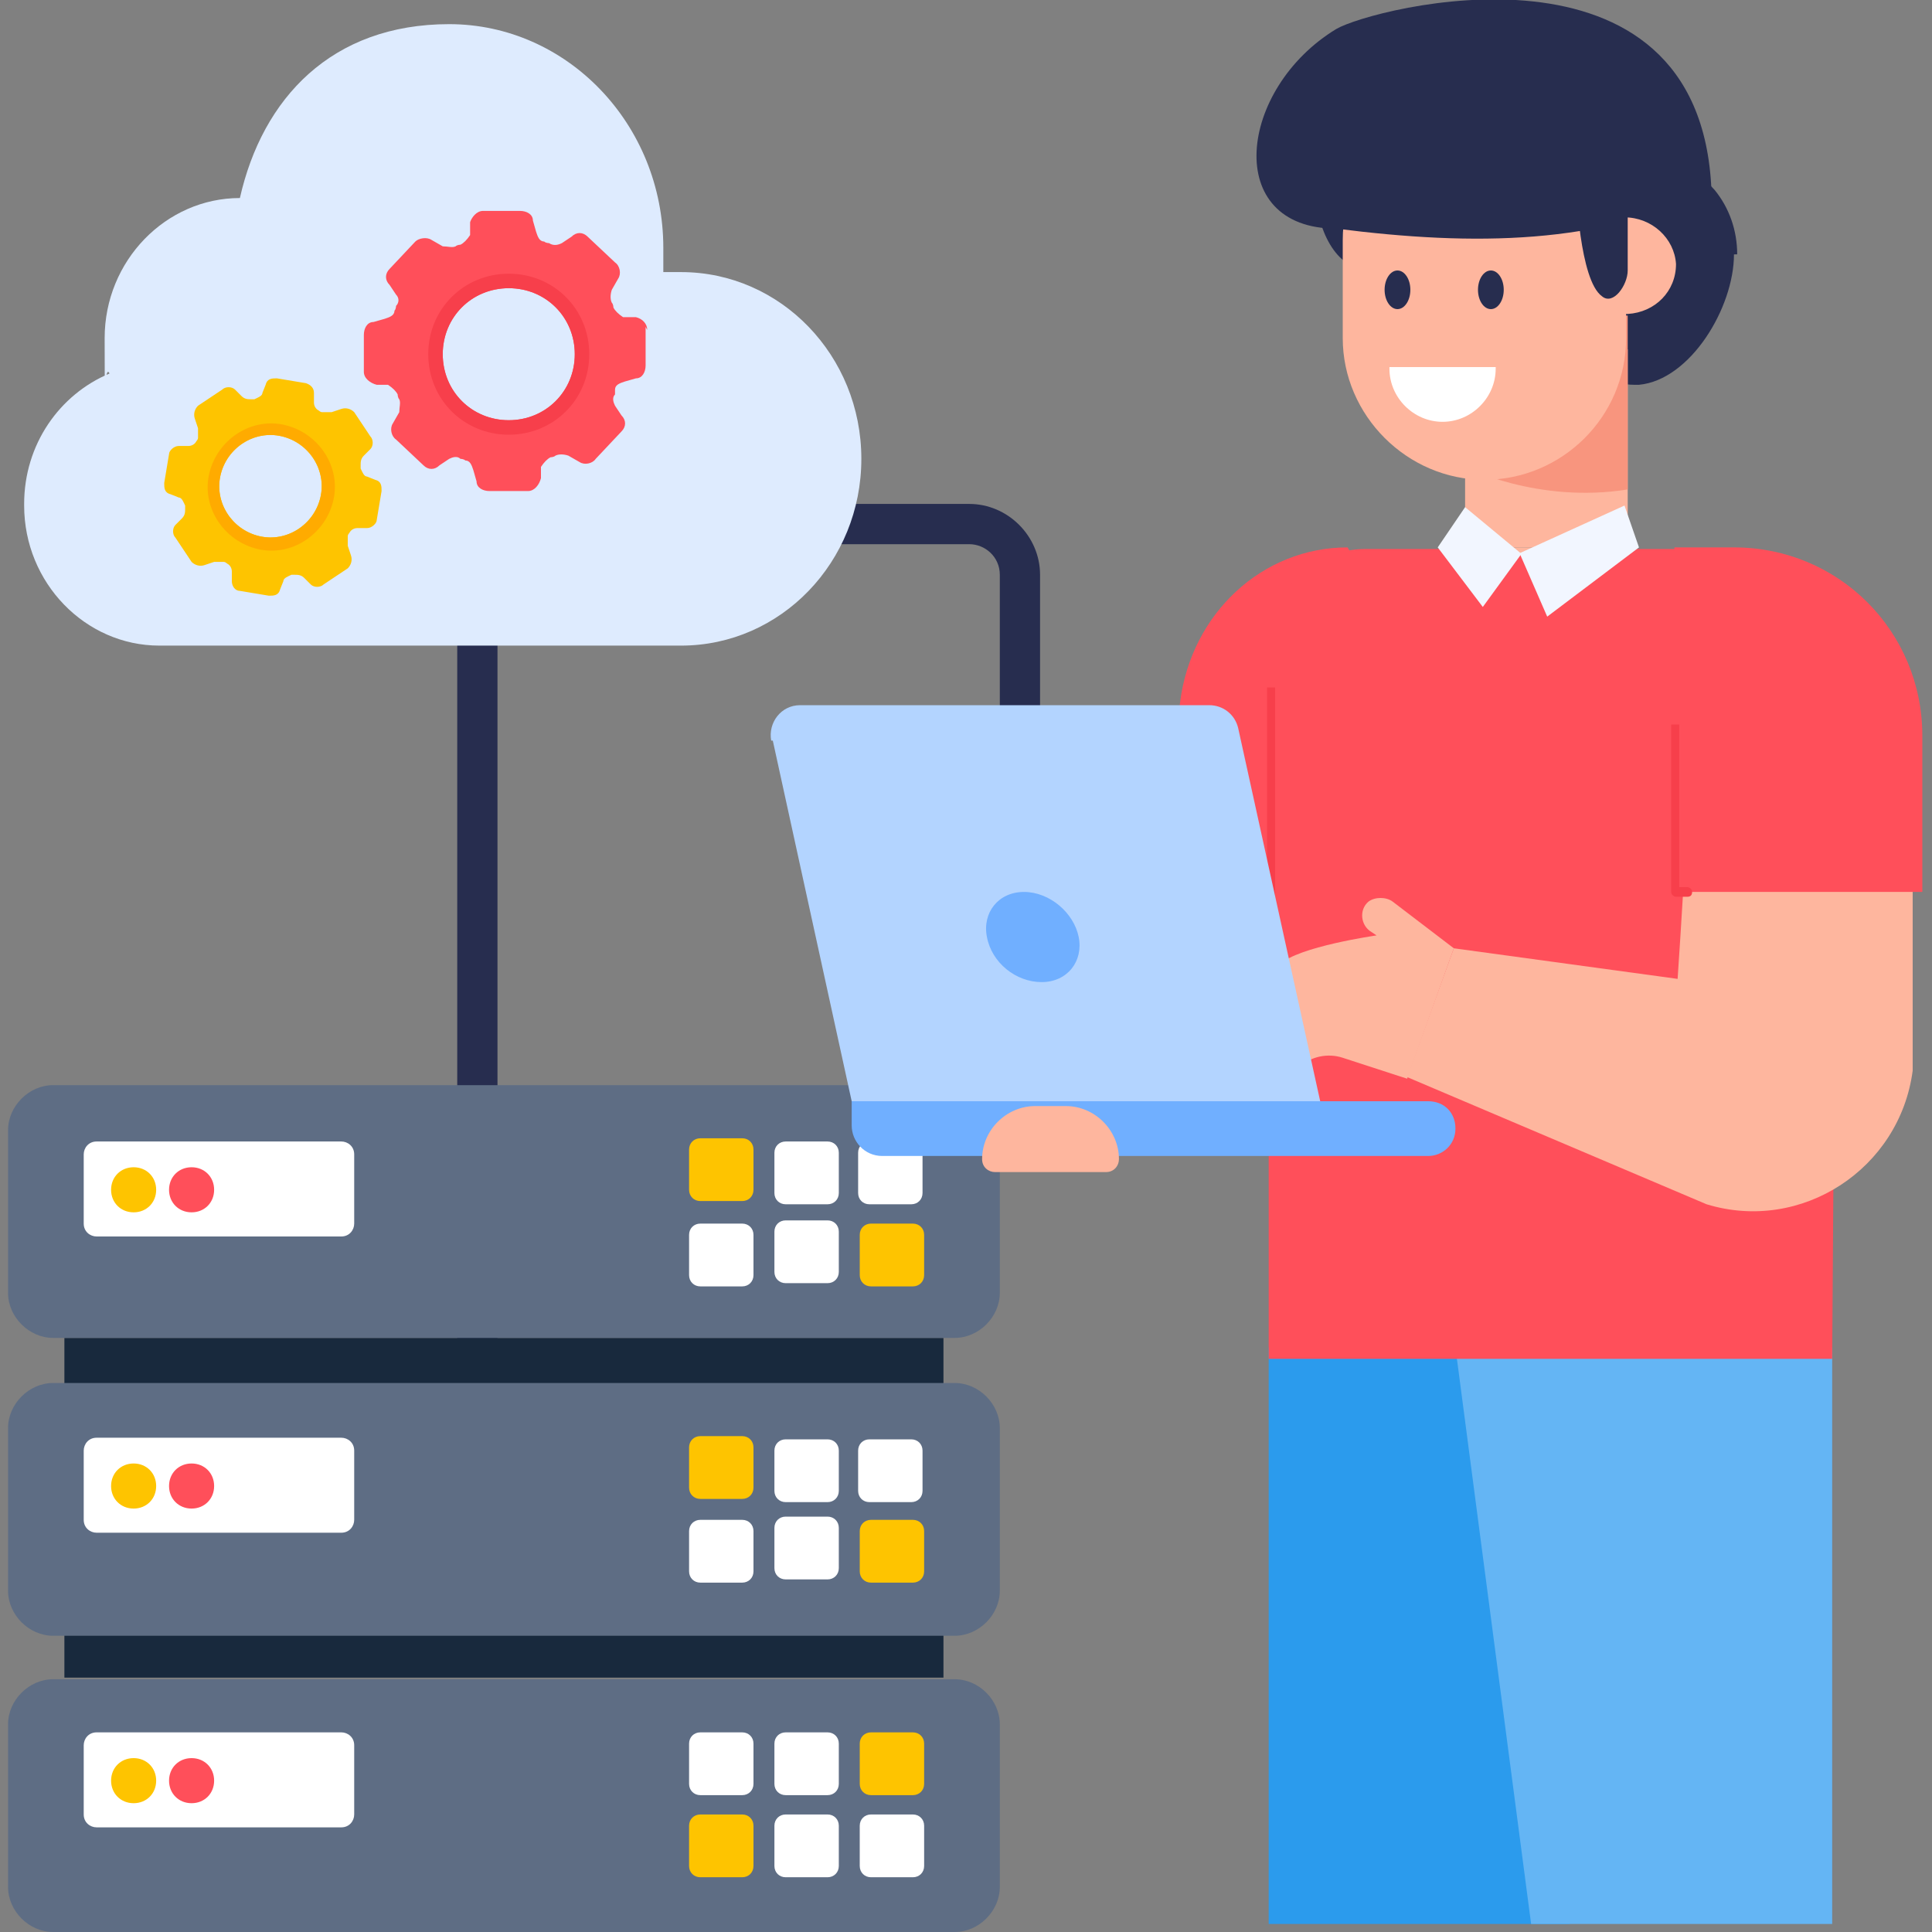 <svg xmlns="http://www.w3.org/2000/svg" viewBox="0 0 120 120"><rect x="0" y="0" width="120" height="120" fill="#808080" stroke="none"/><defs><style>      .cls-1 {        fill: #ff4f5a;      }      .cls-2 {        fill: #2b9bed;      }      .cls-3 {        fill: #fec400;      }      .cls-4 {        fill: #f8957e;      }      .cls-5 {        fill: #64b5f4;      }      .cls-6 {        fill: #feb69e;      }      .cls-7 {        fill: #70afff;      }      .cls-8 {        fill: #fff;      }      .cls-9 {        fill: #b3d4ff;      }      .cls-10 {        fill: #5e6d84;      }      .cls-11 {        fill: #f2f6ff;      }      .cls-12 {        fill: #18293d;      }      .cls-13 {        fill: #272d4f;      }      .cls-14 {        fill: #ffab00;      }      .cls-15 {        fill: #f26678;      }      .cls-16 {        fill: #f73f4b;      }      .cls-17 {        fill: #deebfe;      }    </style></defs><g><g id="Layer_1"><g id="_x34_"><path class="cls-13" d="M30.9,87.1h-2.5V31.3h31.8c2.4,0,4.4,2,4.4,4.4v12.5h-2.5v-12.5c0-1.1-.9-1.9-1.9-1.9h-29.3v53.3Z"></path><g><path class="cls-12" d="M4,83.1h54.6v21.1H4v-21.1Z"></path><g><path class="cls-10" d="M59.3,101.6H3.3c-1.5,0-2.8-1.3-2.8-2.8v-10.1c0-1.5,1.3-2.8,2.8-2.8h56c1.5,0,2.8,1.3,2.8,2.8v10.1c0,1.5-1.3,2.8-2.8,2.8Z"></path><g><g><path class="cls-8" d="M57.3,90.1v2.5c0,.4-.3.7-.7.7h-2.6c-.4,0-.7-.3-.7-.7v-2.5c0-.4.3-.7.7-.7h2.6c.4,0,.7.3.7.7Z"></path><path class="cls-3" d="M57.4,95.1v2.5c0,.4-.3.7-.7.7h-2.6c-.4,0-.7-.3-.7-.7v-2.5c0-.4.3-.7.7-.7h2.6c.4,0,.7.3.7.7Z"></path></g><g><path class="cls-8" d="M52.1,90.1v2.5c0,.4-.3.7-.7.7h-2.6c-.4,0-.7-.3-.7-.7v-2.5c0-.4.3-.7.7-.7h2.6c.4,0,.7.3.7.7Z"></path><path class="cls-8" d="M52.1,94.9v2.5c0,.4-.3.7-.7.7h-2.6c-.4,0-.7-.3-.7-.7v-2.5c0-.4.3-.7.7-.7h2.6c.4,0,.7.3.7.7Z"></path></g><g><path class="cls-3" d="M46.8,89.9v2.5c0,.4-.3.7-.7.7h-2.6c-.4,0-.7-.3-.7-.7v-2.5c0-.4.3-.7.7-.7h2.6c.4,0,.7.3.7.7Z"></path><path class="cls-8" d="M46.8,95.1v2.5c0,.4-.3.7-.7.7h-2.6c-.4,0-.7-.3-.7-.7v-2.5c0-.4.3-.7.7-.7h2.6c.4,0,.7.3.7.7Z"></path></g><path class="cls-8" d="M22,90.1v4.3c0,.4-.3.8-.8.8H6c-.4,0-.8-.3-.8-.8v-4.3c0-.4.3-.8.8-.8h15.2c.4,0,.8.3.8.8Z"></path><g><path class="cls-3" d="M9.7,92.3c0,.8-.6,1.4-1.4,1.4s-1.4-.6-1.4-1.4.6-1.4,1.4-1.4,1.4.6,1.4,1.4Z"></path><path class="cls-1" d="M13.3,92.3c0,.8-.6,1.4-1.4,1.4s-1.4-.6-1.4-1.4.6-1.4,1.4-1.4,1.4.6,1.4,1.4Z"></path></g></g></g><g><path class="cls-10" d="M59.3,120H3.3c-1.5,0-2.8-1.3-2.8-2.8v-10.1c0-1.5,1.3-2.8,2.8-2.8h56c1.5,0,2.8,1.3,2.8,2.8v10.1c0,1.5-1.3,2.8-2.8,2.8Z"></path><g><g><path class="cls-3" d="M57.4,108.3v2.5c0,.4-.3.7-.7.7h-2.6c-.4,0-.7-.3-.7-.7v-2.5c0-.4.3-.7.7-.7h2.6c.4,0,.7.3.7.7Z"></path><path class="cls-8" d="M57.4,113.4v2.5c0,.4-.3.7-.7.7h-2.6c-.4,0-.7-.3-.7-.7v-2.5c0-.4.3-.7.7-.7h2.6c.4,0,.7.3.7.7Z"></path></g><g><path class="cls-8" d="M52.1,108.3v2.5c0,.4-.3.7-.7.7h-2.6c-.4,0-.7-.3-.7-.7v-2.5c0-.4.3-.7.7-.7h2.6c.4,0,.7.3.7.7Z"></path><path class="cls-8" d="M52.1,113.4v2.5c0,.4-.3.7-.7.7h-2.6c-.4,0-.7-.3-.7-.7v-2.5c0-.4.3-.7.7-.7h2.6c.4,0,.7.3.7.7Z"></path></g><g><path class="cls-8" d="M46.8,108.3v2.5c0,.4-.3.7-.7.7h-2.6c-.4,0-.7-.3-.7-.7v-2.5c0-.4.3-.7.7-.7h2.6c.4,0,.7.3.7.7Z"></path><path class="cls-3" d="M46.8,113.4v2.5c0,.4-.3.7-.7.7h-2.6c-.4,0-.7-.3-.7-.7v-2.5c0-.4.3-.7.7-.7h2.6c.4,0,.7.3.7.7Z"></path></g><path class="cls-8" d="M22,108.4v4.3c0,.4-.3.8-.8.8H6c-.4,0-.8-.3-.8-.8v-4.3c0-.4.3-.8.8-.8h15.2c.4,0,.8.3.8.8Z"></path><g><path class="cls-3" d="M9.7,110.6c0,.8-.6,1.4-1.4,1.4s-1.4-.6-1.4-1.4.6-1.4,1.4-1.4,1.4.6,1.4,1.4Z"></path><path class="cls-1" d="M13.3,110.6c0,.8-.6,1.4-1.4,1.4s-1.4-.6-1.4-1.4.6-1.4,1.4-1.4,1.4.6,1.4,1.4Z"></path></g></g></g><g><path class="cls-10" d="M59.3,83.1H3.3c-1.5,0-2.8-1.3-2.8-2.8v-10.1c0-1.5,1.3-2.8,2.8-2.8h56c1.5,0,2.8,1.3,2.8,2.8v10.1c0,1.5-1.3,2.8-2.8,2.8Z"></path><g><g><path class="cls-8" d="M57.3,71.6v2.5c0,.4-.3.7-.7.7h-2.6c-.4,0-.7-.3-.7-.7v-2.5c0-.4.3-.7.7-.7h2.6c.4,0,.7.3.7.7Z"></path><path class="cls-3" d="M57.4,76.7v2.5c0,.4-.3.7-.7.7h-2.6c-.4,0-.7-.3-.7-.7v-2.5c0-.4.3-.7.7-.7h2.6c.4,0,.7.3.7.7Z"></path></g><g><path class="cls-8" d="M52.1,71.6v2.5c0,.4-.3.7-.7.7h-2.6c-.4,0-.7-.3-.7-.7v-2.5c0-.4.3-.7.7-.7h2.6c.4,0,.7.3.7.7Z"></path><path class="cls-8" d="M52.1,76.5v2.5c0,.4-.3.7-.7.7h-2.6c-.4,0-.7-.3-.7-.7v-2.5c0-.4.3-.7.7-.7h2.6c.4,0,.7.3.7.7Z"></path></g><g><path class="cls-3" d="M46.8,71.4v2.5c0,.4-.3.7-.7.7h-2.6c-.4,0-.7-.3-.7-.7v-2.5c0-.4.3-.7.7-.7h2.6c.4,0,.7.3.7.7Z"></path><path class="cls-8" d="M46.8,76.7v2.5c0,.4-.3.7-.7.7h-2.6c-.4,0-.7-.3-.7-.7v-2.5c0-.4.3-.7.7-.7h2.6c.4,0,.7.3.7.7Z"></path></g><path class="cls-8" d="M22,71.7v4.3c0,.4-.3.8-.8.8H6c-.4,0-.8-.3-.8-.8v-4.3c0-.4.3-.8.8-.8h15.2c.4,0,.8.3.8.8Z"></path><g><path class="cls-3" d="M9.7,73.9c0,.8-.6,1.4-1.4,1.4s-1.4-.6-1.4-1.4.6-1.4,1.4-1.4,1.4.6,1.4,1.4Z"></path><path class="cls-1" d="M13.3,73.9c0,.8-.6,1.4-1.4,1.4s-1.4-.6-1.4-1.4.6-1.4,1.4-1.4,1.4.6,1.4,1.4Z"></path></g></g></g></g><g><g><path class="cls-2" d="M97.5,119.5l4.7-35.8h-23.4v35.8h18.7Z"></path><path class="cls-5" d="M95.1,119.5l-4.7-35.8h23.4v35.8h-18.7Z"></path></g><g><g><g><path class="cls-6" d="M70.1,56l1.3-7.1h17.2c0,5.5,0,13.8,0,13.9,0,.3-22.3,7.8-22.7,7.5-.4-.2-10.1-1.7-10.1-1.7l14.3-12.6Z"></path><path class="cls-1" d="M71.4,56.4h18.2c0-5.4,0-12.3,0-12.3l-5.9-10.1h0c-5.3,0-9.7,4.1-10.4,9.6l-1.5,12.5-.4.3Z"></path><path class="cls-1" d="M78.8,39.9v44.5h35l.3-43.4c0-3.8-3-6.9-6.8-6.9h-22.5c-3.2,0-5.9,2.6-5.9,5.9Z"></path><path class="cls-16" d="M78.7,42.7h.5v13.7h-.5v-13.7Z"></path><g><ellipse class="cls-13" cx="84.8" cy="11.5" rx="3.1" ry="5.2"></ellipse><g><path class="cls-13" d="M107.7,15.8c0,3.3-2.7,7.8-5.9,8.1-.1,0-.2,0-.3,0-2.8,0-5-3.1-5.7-6.2,0,0,0-.2,0-.3-.1-.6-.2-1.1-.2-1.7,0-.8.1-1.6.4-2.3.6-1.6,1.9-2.9,3.5-3.5.7-.3,1.4-.4,2.2-.4s.1,0,.2,0c1.3,0,2.6.5,3.6,1.3,0,0,.1.1.2.2.3.2.5.5.8.8.9,1.1,1.4,2.5,1.4,4Z"></path><path class="cls-6" d="M91,21.7h10.1v12.3h-10.1v-12.3Z"></path><path class="cls-6" d="M90.9,34l3.5.4,6.6-.4h-10.1Z"></path><path class="cls-4" d="M91,19.6v9.4s4.5,2.3,10.1,1.4v-10.8h-10.1Z"></path><path class="cls-6" d="M101,14.9v6.1c0,4.9-4,8.8-8.8,8.8s-8.8-4-8.8-8.8v-6.1c0-2.4,1-4.6,2.6-6.2,1.6-1.6,3.8-2.6,6.2-2.6,4.9,0,8.8,4,8.8,8.8Z"></path><path class="cls-13" d="M106.3,11.8c-.7-16.6-21.1-11.3-23.3-10-6.1,3.7-7.1,12.4,0,12.4,8.6,1.1,16.4,1,23.3-2.4Z"></path><ellipse class="cls-13" cx="92.6" cy="18" rx=".8" ry="1.2"></ellipse><ellipse class="cls-13" cx="86.8" cy="18" rx=".8" ry="1.2"></ellipse><path class="cls-8" d="M92.9,22.8s0,0,0,.1c0,1.8-1.5,3.3-3.3,3.3s-3.3-1.5-3.3-3.3,0,0,0-.1h6.7Z"></path></g><path class="cls-6" d="M104.1,16.4c0,1.7-1.3,3-3,3.1s-1.9-6-.2-6,3.1,1.3,3.2,2.9Z"></path><path class="cls-13" d="M97.9,11.7s.2,5.7,1.6,6.7c.7.6,1.6-.7,1.6-1.6v-5.1c0-.9-.7-1.6-1.6-1.6s-1.6.7-1.6,1.6Z"></path></g><path class="cls-11" d="M91,31.5l-1.7,2.5,2.8,3.7,2.4-3.3-3.5-2.9Z"></path><path class="cls-11" d="M94.4,34.4l1.7,3.9,5.7-4.3-.9-2.6-6.6,3Z"></path><g><path class="cls-7" d="M52.9,68.4v1.5c0,1,.8,1.9,1.9,1.9h33.9c.9,0,1.7-.7,1.7-1.7s-.7-1.7-1.7-1.7h-35.8Z"></path><path class="cls-6" d="M79.5,60c-.9,1-1.1,5.5-1.1,5.5,0,.7.4,1.3,1.1,1.4h0c.3,0,.8-.3,1.2-.6.7-.7,1.8-.9,2.7-.6l4,1.3,2.9-8.1-3.8-2.9c-.4-.3-1.1-.3-1.5,0h0c-.6.5-.5,1.5.2,1.9l.3.2s-4.9.7-6,1.8Z"></path><path class="cls-9" d="M48,46l4.9,22.4h29.1l-5.1-23.2c-.2-.8-.9-1.4-1.8-1.4h-25.4c-1.2,0-2,1.1-1.8,2.2Z"></path><path class="cls-7" d="M61.3,58.2c.3,1.6,1.8,2.8,3.4,2.8s2.6-1.3,2.3-2.8c-.3-1.5-1.8-2.8-3.4-2.8s-2.6,1.3-2.3,2.8Z"></path></g></g><path class="cls-6" d="M90.3,58.9l13.9,1.9s.3-4.4.5-8.2l14.1-1v14.9c-.8,6.1-6.9,10.1-12.8,8.3l-18.6-7.9,2.9-8Z"></path><path class="cls-1" d="M104,34v21.4h15.4v-9.7c0-6.5-5.2-11.7-11.7-11.7h-3.7Z"></path><path class="cls-15" d="M104.8,56v-1.2c0,0,0,0,0,0v1.2Z"></path><path class="cls-16" d="M104.3,44.9v10.2h.5c.1,0,.3.1.3.3s-.1.3-.3.3h-.7c-.1,0-.3-.1-.3-.3v-10.4h.5Z"></path></g><path class="cls-6" d="M61.9,72.8h6.8c.5,0,.8-.4.8-.8h0c0-1.8-1.5-3.3-3.3-3.3h-1.9c-1.8,0-3.3,1.5-3.3,3.3h0c0,.5.4.8.8.8Z"></path></g></g><g><path class="cls-17" d="M1.5,31.4c0,4.8,3.8,8.7,8.4,8.7h32.4c6.2,0,11.2-5.2,11.2-11.6s-5-11.6-11.2-11.6-.7,0-1.1,0c0-.5,0-1,0-1.5,0-7.7-6-13.9-13.3-13.9s-11.6,4.6-13,10.8h0c-4.6,0-8.4,3.9-8.4,8.7s0,1.5.3,2.2c-3.1,1.3-5.3,4.4-5.3,8.1Z"></path><g><path class="cls-1" d="M40.2,20.5c0-.4-.3-.7-.7-.8h-.8c-.3-.2-.5-.4-.6-.6,0,0,0-.2-.1-.3-.1-.2-.1-.5,0-.8l.4-.7c.2-.3.1-.8-.2-1l-1.7-1.6c-.3-.3-.7-.3-1,0l-.6.4c-.2.1-.5.2-.8,0,0,0-.2,0-.3-.1-.3,0-.4-.3-.5-.6l-.2-.7c0-.4-.4-.6-.8-.6h-2.3c-.4,0-.7.4-.8.7v.8c-.2.3-.4.5-.6.6,0,0-.2,0-.3.1-.2.1-.5,0-.8,0l-.7-.4c-.3-.2-.8-.1-1,.1l-1.6,1.7c-.3.3-.3.7,0,1l.4.6c.2.2.2.5,0,.7,0,0,0,.2-.1.3,0,.3-.3.4-.6.5l-.7.2c-.4,0-.6.4-.6.8v2.3c0,.4.4.7.8.8h.7c.3.2.5.4.6.6,0,0,0,.2.1.3.1.2,0,.5,0,.8l-.4.7c-.2.3-.1.8.2,1l1.7,1.6c.3.3.7.3,1,0l.6-.4c.2-.1.5-.2.7,0,0,0,.2,0,.3.1.3,0,.4.3.5.6l.2.7c0,.4.4.6.8.6h2.4c.4,0,.7-.4.8-.8v-.7c.2-.3.4-.5.6-.6,0,0,.2,0,.3-.1.2-.1.5-.1.8,0l.7.4c.3.2.8.1,1-.2l1.6-1.7c.3-.3.3-.7,0-1l-.4-.6c-.1-.2-.2-.5,0-.7,0,0,0-.2,0-.3,0-.3.3-.4.6-.5l.7-.2c.4,0,.6-.4.6-.8v-2.4ZM31.6,26.1c-2.3,0-4.1-1.8-4.1-4.1s1.8-4.1,4.1-4.1,4.1,1.8,4.1,4.1-1.8,4.1-4.1,4.1Z"></path><path class="cls-16" d="M31.6,17c-2.8,0-5,2.2-5,5s2.2,5,5,5,5-2.2,5-5-2.2-5-5-5ZM31.6,26.1c-2.3,0-4.1-1.8-4.1-4.1s1.8-4.1,4.1-4.1,4.1,1.8,4.1,4.1-1.8,4.1-4.1,4.1Z"></path></g><g><path class="cls-3" d="M23.7,30.5c0-.3,0-.6-.4-.7l-.5-.2c-.2,0-.3-.3-.4-.5,0,0,0-.1,0-.2,0-.2,0-.4.2-.6l.4-.4c.2-.2.2-.6,0-.8l-1-1.5c-.2-.2-.5-.3-.8-.2l-.6.2c-.2,0-.4,0-.6,0,0,0-.1,0-.2-.1-.2-.1-.3-.3-.3-.5v-.6c0-.3-.2-.5-.5-.6l-1.8-.3c-.3,0-.6,0-.7.4l-.2.5c0,.2-.3.3-.5.4,0,0-.1,0-.2,0-.2,0-.4,0-.6-.2l-.4-.4c-.2-.2-.6-.2-.8,0l-1.5,1c-.2.2-.3.5-.2.8l.2.6c0,.2,0,.4,0,.6,0,0,0,.1-.1.2-.1.2-.3.3-.5.3h-.6c-.3,0-.6.3-.6.5l-.3,1.8c0,.3,0,.6.4.7l.5.2c.2,0,.3.3.4.5,0,0,0,.1,0,.2,0,.2,0,.4-.2.6l-.4.4c-.2.2-.2.6,0,.8l1,1.5c.2.2.5.3.8.2l.6-.2c.2,0,.4,0,.6,0,0,0,.1,0,.2.1.2.1.3.3.3.5v.6c0,.3.2.6.5.6l1.8.3c.3,0,.6,0,.7-.4l.2-.5c0-.2.3-.3.5-.4,0,0,.2,0,.2,0,.2,0,.4,0,.6.2l.4.4c.2.2.6.2.8,0l1.5-1c.2-.2.3-.5.2-.8l-.2-.6c0-.2,0-.4,0-.6,0,0,0-.1.1-.2.1-.2.3-.3.5-.3h.6c.3,0,.6-.3.6-.5l.3-1.8ZM16.1,33.3c-1.7-.4-2.8-2.1-2.4-3.8.4-1.7,2.1-2.8,3.8-2.4,1.7.4,2.8,2.1,2.4,3.8-.4,1.7-2.1,2.8-3.8,2.4Z"></path><path class="cls-14" d="M17.7,26.4c-2.1-.5-4.2.9-4.7,3-.5,2.1.9,4.2,3,4.7,2.1.5,4.2-.9,4.7-3,.5-2.1-.9-4.2-3-4.7ZM16.1,33.3c-1.7-.4-2.8-2.1-2.4-3.8.4-1.7,2.1-2.8,3.8-2.4,1.7.4,2.8,2.1,2.4,3.8-.4,1.7-2.1,2.8-3.8,2.4Z"></path></g></g></g></g></g></svg>